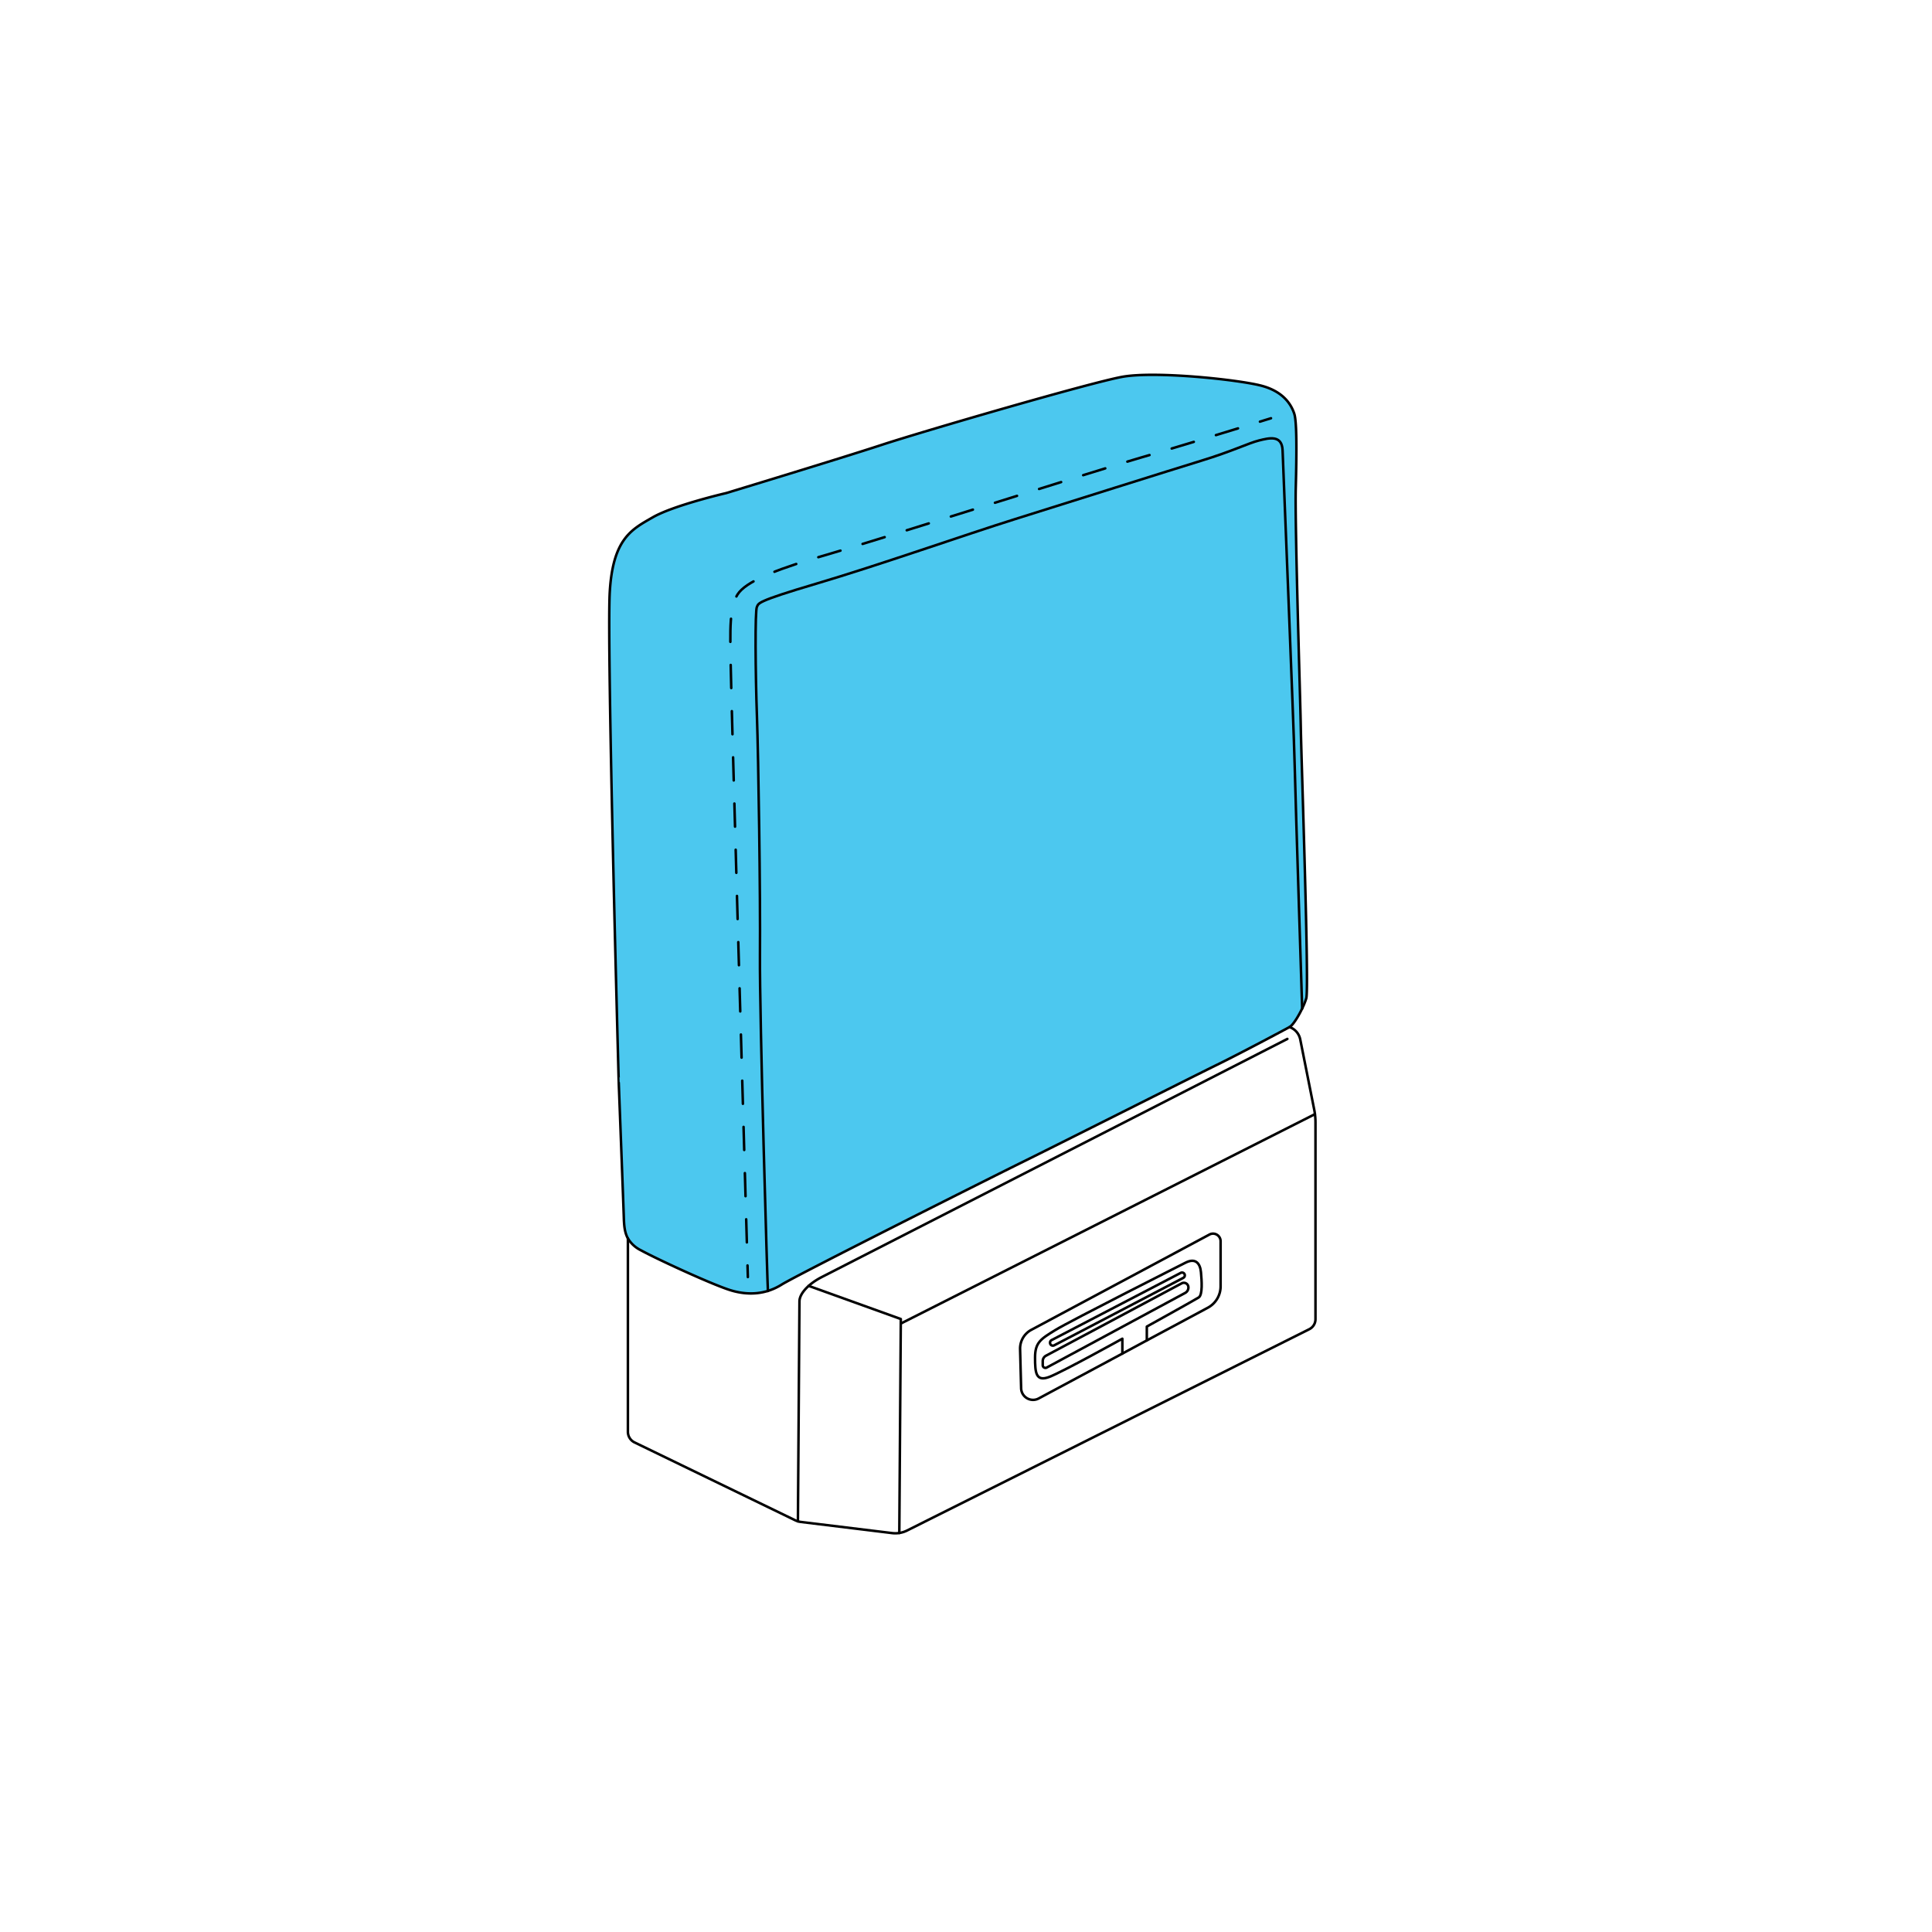 <svg viewBox="0 0 1000 1000" xmlns="http://www.w3.org/2000/svg"><defs><style>.cls-1{fill:#4cc8ef;}.cls-2,.cls-3{fill:none;stroke:#000;stroke-linecap:round;stroke-linejoin:round;stroke-width:1.3px;}.cls-3{stroke-dasharray:11.96 11.96;}</style></defs><g id="crew-headrest-covers-sn-3567-sub"><path d="M676.13,516.74A36.86,36.86,0,0,1,674,522h0c-2.06,4.31-4.84,8.65-6.48,9.56-2.35,1.3-24.78,13.3-37.56,19.56s-84.79,42.52-100.18,50.09S412.39,660,404.57,664.91s-17.22,6-27.4,2.61-37.3-15.91-45.39-20.35A16.07,16.07,0,0,1,325,641h0c-1.74-3.13-2-6.79-2.13-11.31-.26-7.82-2.61-69.26-2.61-69.26S314,334.26,315.61,306.48,327,274,337.91,267.74s38-12.53,38-12.53,59.74-18.13,80.35-24.91,107.48-32.09,124.43-35.22,59.22,1.31,71.74,4.44,16.18,10.69,17.48,14.61,1.3,18.78.78,38.35,2.35,109,2.61,124.43S677.7,511.52,676.13,516.74Z" class="cls-1"></path><path d="M676.13,516.74A36.86,36.86,0,0,1,674,522h0c-2.06,4.31-4.84,8.65-6.48,9.56-2.35,1.3-24.78,13.3-37.56,19.56s-84.79,42.52-100.18,50.09S412.39,660,404.57,664.91s-17.22,6-27.4,2.61-37.3-15.91-45.39-20.35A16.07,16.07,0,0,1,325,641h0c-1.74-3.13-2-6.79-2.13-11.31-.26-7.82-2.61-69.26-2.61-69.26S314,334.26,315.61,306.48,327,274,337.91,267.74s38-12.53,38-12.53,59.74-18.13,80.35-24.91,107.48-32.09,124.43-35.22,59.22,1.31,71.74,4.44,16.18,10.69,17.48,14.61,1.3,18.78.78,38.35,2.35,109,2.61,124.43S677.7,511.52,676.13,516.74Z" class="cls-2"></path><path d="M674,522.05h0c0-1.21-3.35-103.78-3.87-125.83s-6-154.69-6.26-163-7-6.52-12.26-5.22-13.57,5.48-29.74,10.44-70.7,22.17-96.52,30.26-71,24-102.78,33.39-29.74,10.17-30.79,12-.78,34.7,0,56.35,1.83,92.61,1.57,123.91,3.91,172.18,4.12,173.88" class="cls-2"></path><path d="M387.09,661s-.06-2.11-.18-6" class="cls-2"></path><path d="M386.57,643.06c-1.86-64.73-8.13-283.18-8.35-298.49-.26-18-1.05-31.57,4.43-38.09s22.18-12.78,45.13-19.31,146.09-45.65,162.79-50.34c11.67-3.29,39.91-11.92,55.85-16.82" class="cls-3"></path><path d="M652.14,218.25l5.73-1.77" class="cls-2"></path><path d="M325,641h0v100.1a6.11,6.11,0,0,0,3.44,5.49l83.16,40.3a8.69,8.69,0,0,0,1.39.54,8.33,8.33,0,0,0,1.56.33l47.22,5.77a13.55,13.55,0,0,0,7.72-1.33L677.68,688a5.82,5.82,0,0,0,3.21-5.2V580.9a31.38,31.38,0,0,0-.28-4.22c-.08-.75-.2-1.49-.35-2.22L673,538a8.55,8.55,0,0,0-5.51-6.38" class="cls-2"></path><path d="M413,787.45s.8-110.21.8-113.93,4.3-8.8,11.54-12.52,241-123.26,241-123.26" class="cls-2"></path><polyline points="418.58 665.57 466.26 682.72 465.48 793.49" class="cls-2"></polyline><line y2="576.68" x2="680.61" y1="685.07" x1="466.26" class="cls-2"></line><path d="M631.78,642.49v23.32a12.57,12.57,0,0,1-6.62,11.07L593.59,693.8,581,700.58l-43.47,23.31a6.18,6.18,0,0,1-9-5.33L528,698.31a11,11,0,0,1,5.83-10L626,639A3.92,3.92,0,0,1,631.78,642.49Z" class="cls-2"></path><path d="M593.59,693.8v-7.17s24.69-13.7,26.84-15.06,1.57-8.81,1.18-13.11-2.64-7.62-8-4.89c0,0-59.68,30.13-67.31,34.82s-10.56,6.46-10.56,14.28.39,12.72,7.43,10,37.76-19.76,37.76-19.76l0,7.69" class="cls-2"></path><path d="M541.76,707.86l71.69-38.65a3.17,3.17,0,0,0,1.65-3.16h0a2.35,2.35,0,0,0-3.44-1.8l-70.25,37.46a3.18,3.18,0,0,0-1.69,2.81v2.12A1.39,1.39,0,0,0,541.76,707.86Z" class="cls-2"></path><path d="M545.64,696.34l66.84-34.93a1.46,1.46,0,0,0,.78-1.29h0a1.44,1.44,0,0,0-2.11-1.28l-66.87,34.81a1.44,1.44,0,0,0-.76,1.52l0,.12A1.46,1.46,0,0,0,545.64,696.34Z" class="cls-2"></path></g></svg>